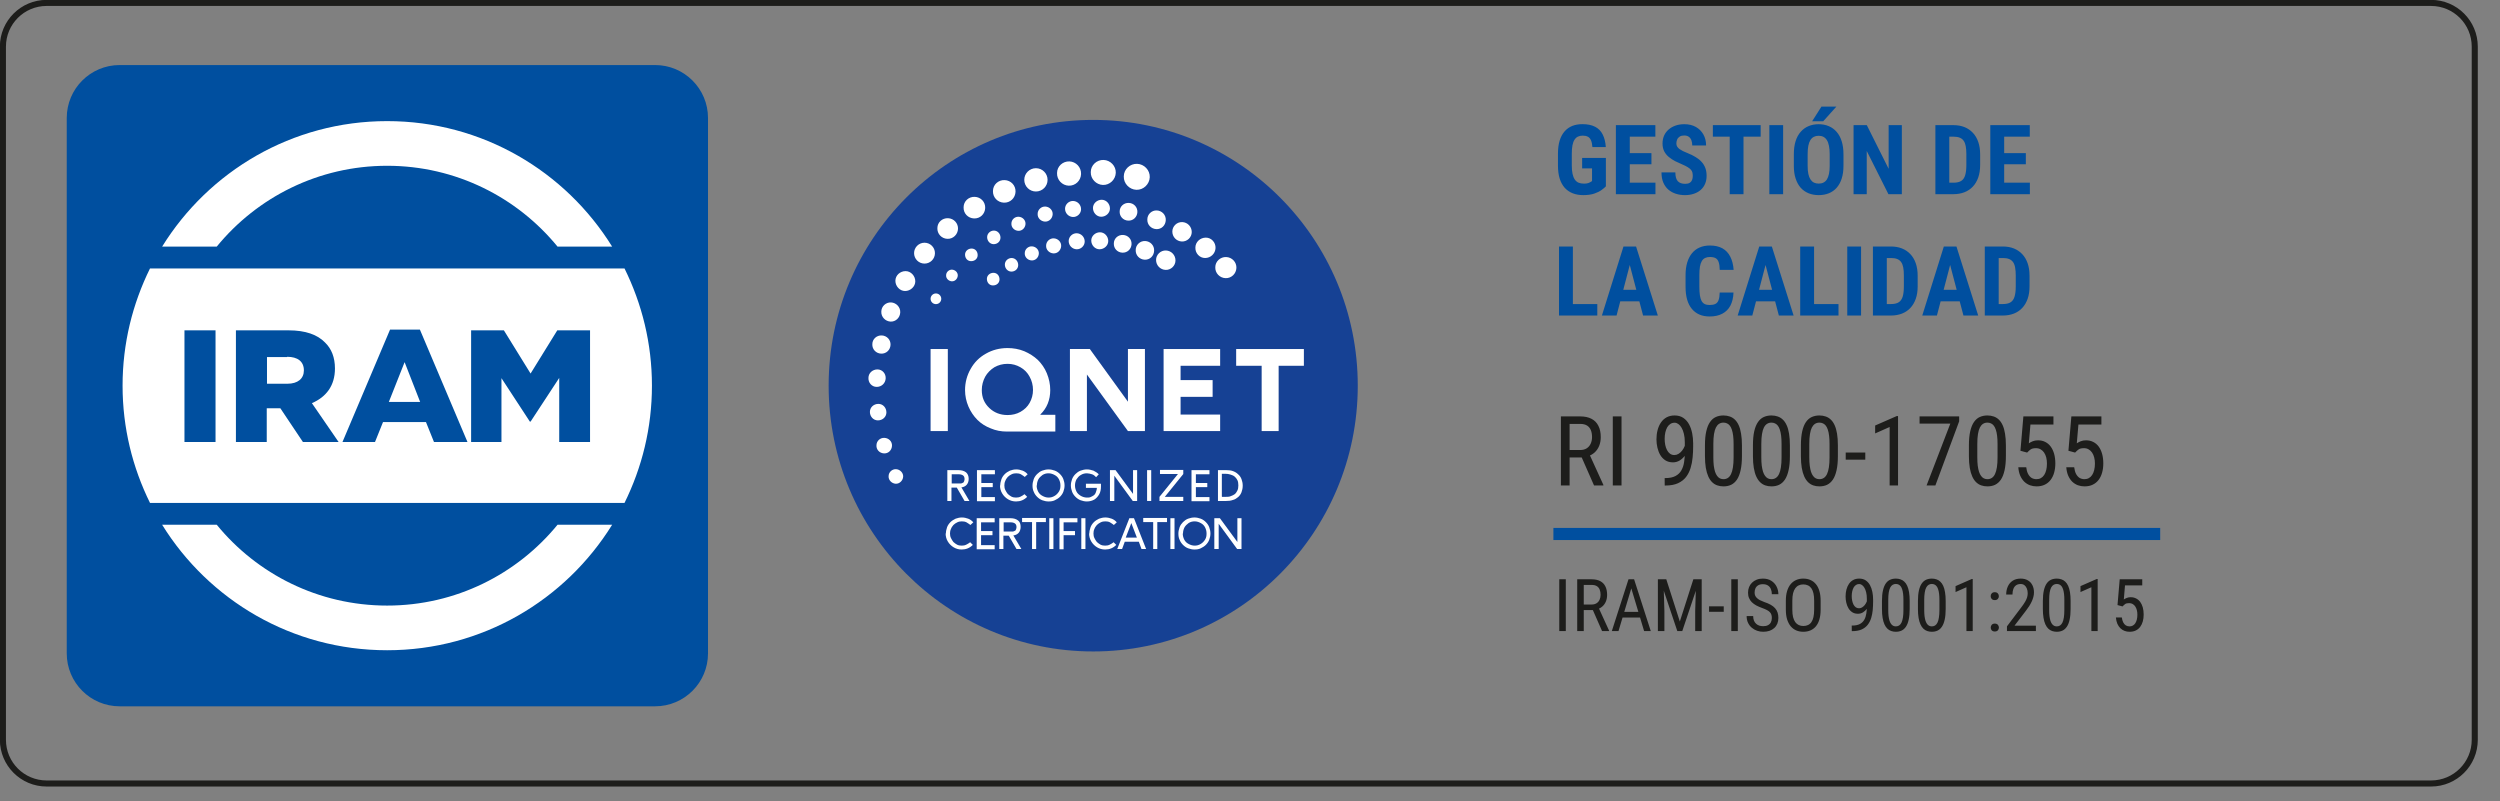 <svg width="103" height="33" viewBox="0 0 103 33" fill="none" xmlns="http://www.w3.org/2000/svg">
<rect x="0" y="0" width="103" height="33" fill="#808080" stroke="none"/>
<g clip-path="url(#clip0_15200_530212)">
<path d="M64.309 17.156H65.103C65.288 17.156 65.443 17.189 65.568 17.254C65.695 17.319 65.79 17.415 65.853 17.543C65.919 17.669 65.951 17.825 65.951 18.01C65.951 18.14 65.93 18.259 65.887 18.367C65.844 18.474 65.781 18.565 65.699 18.641C65.617 18.715 65.518 18.77 65.4 18.807L65.303 18.848H64.594L64.59 18.541H65.1C65.209 18.541 65.3 18.518 65.373 18.471C65.446 18.422 65.501 18.358 65.537 18.277C65.574 18.197 65.592 18.107 65.592 18.01C65.592 17.9 65.576 17.805 65.543 17.723C65.51 17.641 65.458 17.578 65.387 17.533C65.316 17.488 65.222 17.465 65.103 17.465H64.668V20H64.309V17.156ZM65.674 20L65.107 18.711L65.481 18.709L66.059 19.977V20H65.674ZM66.807 17.156V20H66.447V17.156H66.807ZM68.584 19.697H68.611C68.787 19.697 68.928 19.668 69.035 19.609C69.142 19.551 69.222 19.472 69.275 19.373C69.33 19.274 69.367 19.163 69.385 19.039C69.404 18.914 69.414 18.786 69.414 18.654V18.219C69.414 18.09 69.402 17.975 69.377 17.875C69.353 17.775 69.322 17.691 69.281 17.623C69.242 17.555 69.197 17.504 69.147 17.469C69.097 17.434 69.046 17.416 68.994 17.416C68.928 17.416 68.869 17.433 68.818 17.467C68.768 17.499 68.725 17.546 68.689 17.605C68.656 17.665 68.63 17.736 68.611 17.816C68.593 17.897 68.584 17.985 68.584 18.08C68.584 18.165 68.592 18.247 68.607 18.326C68.623 18.406 68.647 18.477 68.68 18.541C68.713 18.605 68.755 18.656 68.805 18.693C68.856 18.73 68.915 18.748 68.984 18.748C69.042 18.748 69.097 18.732 69.15 18.701C69.205 18.669 69.255 18.625 69.299 18.57C69.343 18.514 69.38 18.451 69.408 18.381C69.437 18.311 69.454 18.237 69.459 18.16H69.621C69.621 18.268 69.603 18.375 69.568 18.48C69.534 18.585 69.486 18.68 69.422 18.766C69.359 18.852 69.286 18.921 69.201 18.973C69.118 19.023 69.026 19.049 68.926 19.049C68.805 19.049 68.701 19.021 68.615 18.967C68.529 18.912 68.459 18.839 68.404 18.748C68.351 18.657 68.311 18.555 68.285 18.443C68.259 18.33 68.246 18.215 68.246 18.1C68.246 17.964 68.262 17.837 68.293 17.719C68.324 17.6 68.37 17.496 68.432 17.406C68.494 17.315 68.572 17.244 68.666 17.193C68.76 17.143 68.869 17.117 68.994 17.117C69.133 17.117 69.252 17.15 69.35 17.215C69.447 17.28 69.526 17.367 69.586 17.477C69.646 17.586 69.689 17.709 69.717 17.846C69.744 17.982 69.758 18.123 69.758 18.268V18.398C69.758 18.546 69.751 18.695 69.736 18.848C69.723 18.999 69.695 19.143 69.652 19.281C69.611 19.419 69.548 19.543 69.465 19.652C69.382 19.76 69.27 19.846 69.131 19.91C68.993 19.973 68.82 20.004 68.611 20.004H68.586L68.584 19.697ZM71.768 18.352V18.785C71.768 19.018 71.749 19.215 71.713 19.375C71.678 19.535 71.627 19.664 71.561 19.762C71.494 19.859 71.414 19.93 71.32 19.975C71.228 20.018 71.124 20.039 71.008 20.039C70.917 20.039 70.831 20.025 70.752 19.998C70.674 19.971 70.603 19.927 70.541 19.867C70.478 19.806 70.425 19.727 70.381 19.629C70.337 19.531 70.303 19.413 70.279 19.273C70.256 19.134 70.244 18.971 70.244 18.785V18.352C70.244 18.119 70.262 17.923 70.299 17.766C70.335 17.608 70.387 17.482 70.453 17.387C70.521 17.29 70.601 17.221 70.693 17.18C70.787 17.138 70.891 17.117 71.006 17.117C71.098 17.117 71.184 17.131 71.262 17.158C71.341 17.184 71.412 17.227 71.473 17.285C71.535 17.342 71.588 17.419 71.633 17.516C71.677 17.611 71.71 17.727 71.732 17.865C71.756 18.003 71.768 18.165 71.768 18.352ZM71.424 18.844V18.291C71.424 18.163 71.418 18.051 71.406 17.955C71.394 17.857 71.377 17.774 71.353 17.705C71.331 17.636 71.303 17.58 71.269 17.537C71.236 17.494 71.197 17.463 71.152 17.443C71.108 17.422 71.059 17.412 71.006 17.412C70.939 17.412 70.88 17.428 70.828 17.461C70.777 17.492 70.734 17.542 70.697 17.611C70.662 17.68 70.635 17.771 70.617 17.883C70.599 17.995 70.59 18.131 70.59 18.291V18.844C70.59 18.971 70.596 19.084 70.607 19.182C70.62 19.279 70.638 19.364 70.66 19.436C70.684 19.506 70.712 19.564 70.746 19.609C70.78 19.655 70.819 19.689 70.863 19.711C70.908 19.732 70.956 19.742 71.008 19.742C71.077 19.742 71.137 19.725 71.188 19.691C71.24 19.658 71.283 19.605 71.318 19.533C71.353 19.46 71.38 19.367 71.397 19.254C71.415 19.139 71.424 19.003 71.424 18.844ZM73.744 18.352V18.785C73.744 19.018 73.726 19.215 73.689 19.375C73.654 19.535 73.603 19.664 73.537 19.762C73.471 19.859 73.391 19.93 73.297 19.975C73.204 20.018 73.1 20.039 72.984 20.039C72.893 20.039 72.808 20.025 72.728 19.998C72.65 19.971 72.58 19.927 72.518 19.867C72.455 19.806 72.402 19.727 72.357 19.629C72.313 19.531 72.279 19.413 72.256 19.273C72.232 19.134 72.221 18.971 72.221 18.785V18.352C72.221 18.119 72.239 17.923 72.275 17.766C72.312 17.608 72.363 17.482 72.43 17.387C72.497 17.29 72.578 17.221 72.67 17.18C72.764 17.138 72.868 17.117 72.982 17.117C73.075 17.117 73.16 17.131 73.238 17.158C73.318 17.184 73.388 17.227 73.449 17.285C73.512 17.342 73.565 17.419 73.609 17.516C73.654 17.611 73.687 17.727 73.709 17.865C73.732 18.003 73.744 18.165 73.744 18.352ZM73.4 18.844V18.291C73.4 18.163 73.394 18.051 73.383 17.955C73.371 17.857 73.353 17.774 73.33 17.705C73.308 17.636 73.28 17.58 73.246 17.537C73.212 17.494 73.173 17.463 73.129 17.443C73.085 17.422 73.036 17.412 72.982 17.412C72.916 17.412 72.857 17.428 72.805 17.461C72.754 17.492 72.71 17.542 72.674 17.611C72.639 17.68 72.612 17.771 72.594 17.883C72.576 17.995 72.566 18.131 72.566 18.291V18.844C72.566 18.971 72.572 19.084 72.584 19.182C72.597 19.279 72.615 19.364 72.637 19.436C72.66 19.506 72.689 19.564 72.723 19.609C72.757 19.655 72.796 19.689 72.84 19.711C72.884 19.732 72.932 19.742 72.984 19.742C73.053 19.742 73.113 19.725 73.164 19.691C73.216 19.658 73.26 19.605 73.295 19.533C73.33 19.46 73.356 19.367 73.373 19.254C73.391 19.139 73.4 19.003 73.4 18.844ZM75.721 18.352V18.785C75.721 19.018 75.703 19.215 75.666 19.375C75.631 19.535 75.58 19.664 75.514 19.762C75.447 19.859 75.367 19.93 75.273 19.975C75.181 20.018 75.077 20.039 74.961 20.039C74.87 20.039 74.784 20.025 74.705 19.998C74.627 19.971 74.557 19.927 74.494 19.867C74.432 19.806 74.378 19.727 74.334 19.629C74.29 19.531 74.256 19.413 74.232 19.273C74.209 19.134 74.197 18.971 74.197 18.785V18.352C74.197 18.119 74.216 17.923 74.252 17.766C74.288 17.608 74.34 17.482 74.406 17.387C74.474 17.29 74.554 17.221 74.647 17.18C74.74 17.138 74.844 17.117 74.959 17.117C75.051 17.117 75.137 17.131 75.215 17.158C75.294 17.184 75.365 17.227 75.426 17.285C75.488 17.342 75.542 17.419 75.586 17.516C75.63 17.611 75.663 17.727 75.686 17.865C75.709 18.003 75.721 18.165 75.721 18.352ZM75.377 18.844V18.291C75.377 18.163 75.371 18.051 75.359 17.955C75.348 17.857 75.33 17.774 75.307 17.705C75.284 17.636 75.257 17.58 75.223 17.537C75.189 17.494 75.15 17.463 75.106 17.443C75.061 17.422 75.012 17.412 74.959 17.412C74.893 17.412 74.833 17.428 74.781 17.461C74.731 17.492 74.687 17.542 74.65 17.611C74.615 17.68 74.588 17.771 74.57 17.883C74.552 17.995 74.543 18.131 74.543 18.291V18.844C74.543 18.971 74.549 19.084 74.561 19.182C74.574 19.279 74.591 19.364 74.613 19.436C74.637 19.506 74.665 19.564 74.699 19.609C74.733 19.655 74.772 19.689 74.816 19.711C74.861 19.732 74.909 19.742 74.961 19.742C75.03 19.742 75.09 19.725 75.141 19.691C75.193 19.658 75.236 19.605 75.272 19.533C75.307 19.46 75.333 19.367 75.35 19.254C75.368 19.139 75.377 19.003 75.377 18.844ZM76.85 18.643V18.939H76.043V18.643H76.85ZM78.199 17.141V20H77.853V17.592L77.256 17.857V17.531L78.147 17.141H78.199ZM80.717 17.156V17.359L79.738 20H79.375L80.353 17.453H79.086V17.156H80.717ZM82.643 18.352V18.785C82.643 19.018 82.624 19.215 82.588 19.375C82.553 19.535 82.502 19.664 82.436 19.762C82.369 19.859 82.289 19.93 82.195 19.975C82.103 20.018 81.999 20.039 81.883 20.039C81.792 20.039 81.706 20.025 81.627 19.998C81.549 19.971 81.478 19.927 81.416 19.867C81.353 19.806 81.3 19.727 81.256 19.629C81.212 19.531 81.178 19.413 81.154 19.273C81.131 19.134 81.119 18.971 81.119 18.785V18.352C81.119 18.119 81.137 17.923 81.174 17.766C81.21 17.608 81.262 17.482 81.328 17.387C81.396 17.29 81.476 17.221 81.568 17.18C81.662 17.138 81.766 17.117 81.881 17.117C81.973 17.117 82.059 17.131 82.137 17.158C82.216 17.184 82.287 17.227 82.348 17.285C82.41 17.342 82.463 17.419 82.508 17.516C82.552 17.611 82.585 17.727 82.607 17.865C82.631 18.003 82.643 18.165 82.643 18.352ZM82.299 18.844V18.291C82.299 18.163 82.293 18.051 82.281 17.955C82.269 17.857 82.252 17.774 82.228 17.705C82.206 17.636 82.178 17.58 82.144 17.537C82.111 17.494 82.072 17.463 82.027 17.443C81.983 17.422 81.934 17.412 81.881 17.412C81.814 17.412 81.755 17.428 81.703 17.461C81.652 17.492 81.609 17.542 81.572 17.611C81.537 17.68 81.51 17.771 81.492 17.883C81.474 17.995 81.465 18.131 81.465 18.291V18.844C81.465 18.971 81.471 19.084 81.482 19.182C81.495 19.279 81.513 19.364 81.535 19.436C81.559 19.506 81.587 19.564 81.621 19.609C81.655 19.655 81.694 19.689 81.738 19.711C81.783 19.732 81.831 19.742 81.883 19.742C81.952 19.742 82.012 19.725 82.062 19.691C82.115 19.658 82.158 19.605 82.193 19.533C82.228 19.46 82.255 19.367 82.272 19.254C82.29 19.139 82.299 19.003 82.299 18.844ZM83.518 18.646L83.242 18.572L83.363 17.156H84.602V17.49H83.654L83.588 18.264C83.632 18.234 83.686 18.206 83.748 18.18C83.811 18.154 83.883 18.141 83.967 18.141C84.079 18.141 84.178 18.163 84.266 18.209C84.354 18.253 84.429 18.317 84.49 18.4C84.551 18.484 84.598 18.584 84.631 18.701C84.663 18.818 84.68 18.949 84.68 19.094C84.68 19.23 84.663 19.356 84.631 19.471C84.6 19.585 84.551 19.686 84.486 19.771C84.422 19.856 84.342 19.922 84.244 19.969C84.148 20.016 84.035 20.039 83.906 20.039C83.81 20.039 83.719 20.023 83.633 19.992C83.547 19.96 83.469 19.911 83.4 19.846C83.333 19.779 83.277 19.697 83.234 19.6C83.191 19.501 83.165 19.385 83.154 19.252H83.481C83.493 19.359 83.518 19.449 83.555 19.521C83.592 19.594 83.641 19.65 83.699 19.688C83.759 19.724 83.828 19.742 83.906 19.742C83.973 19.742 84.033 19.727 84.086 19.697C84.139 19.667 84.184 19.624 84.221 19.568C84.257 19.512 84.285 19.445 84.305 19.365C84.324 19.286 84.334 19.197 84.334 19.098C84.334 19.008 84.324 18.924 84.305 18.848C84.285 18.771 84.256 18.704 84.217 18.646C84.178 18.589 84.13 18.545 84.074 18.514C84.019 18.481 83.956 18.465 83.883 18.465C83.785 18.465 83.713 18.481 83.666 18.514C83.62 18.546 83.571 18.59 83.518 18.646ZM85.494 18.646L85.219 18.572L85.34 17.156H86.578V17.49H85.631L85.564 18.264C85.609 18.234 85.662 18.206 85.725 18.18C85.787 18.154 85.86 18.141 85.943 18.141C86.055 18.141 86.155 18.163 86.242 18.209C86.331 18.253 86.406 18.317 86.467 18.4C86.528 18.484 86.575 18.584 86.607 18.701C86.64 18.818 86.656 18.949 86.656 19.094C86.656 19.23 86.64 19.356 86.607 19.471C86.576 19.585 86.528 19.686 86.463 19.771C86.399 19.856 86.318 19.922 86.221 19.969C86.124 20.016 86.012 20.039 85.883 20.039C85.787 20.039 85.695 20.023 85.609 19.992C85.523 19.96 85.446 19.911 85.377 19.846C85.309 19.779 85.254 19.697 85.211 19.6C85.168 19.501 85.141 19.385 85.131 19.252H85.457C85.47 19.359 85.495 19.449 85.531 19.521C85.569 19.594 85.617 19.65 85.676 19.688C85.736 19.724 85.805 19.742 85.883 19.742C85.949 19.742 86.009 19.727 86.062 19.697C86.116 19.667 86.161 19.624 86.197 19.568C86.234 19.512 86.262 19.445 86.281 19.365C86.301 19.286 86.311 19.197 86.311 19.098C86.311 19.008 86.301 18.924 86.281 18.848C86.262 18.771 86.232 18.704 86.193 18.646C86.154 18.589 86.107 18.545 86.051 18.514C85.996 18.481 85.932 18.465 85.859 18.465C85.762 18.465 85.689 18.481 85.643 18.514C85.597 18.546 85.547 18.59 85.494 18.646Z" fill="#1D1D1B"/>
<path d="M66.162 6.506V7.678C66.122 7.721 66.062 7.771 65.984 7.828C65.908 7.884 65.807 7.934 65.682 7.977C65.558 8.018 65.407 8.039 65.228 8.039C65.071 8.039 64.928 8.014 64.799 7.965C64.671 7.915 64.561 7.84 64.469 7.74C64.378 7.639 64.308 7.512 64.26 7.361C64.212 7.209 64.188 7.029 64.188 6.82V6.336C64.188 6.13 64.21 5.951 64.256 5.799C64.303 5.645 64.37 5.518 64.459 5.416C64.547 5.314 64.653 5.239 64.775 5.189C64.899 5.14 65.038 5.115 65.193 5.115C65.407 5.115 65.582 5.151 65.719 5.223C65.857 5.294 65.961 5.4 66.031 5.541C66.103 5.682 66.146 5.854 66.16 6.059H65.607C65.598 5.939 65.578 5.845 65.547 5.777C65.517 5.71 65.475 5.661 65.42 5.633C65.365 5.603 65.294 5.588 65.207 5.588C65.132 5.588 65.066 5.602 65.01 5.629C64.954 5.655 64.907 5.698 64.869 5.758C64.831 5.818 64.803 5.895 64.785 5.988C64.767 6.082 64.758 6.197 64.758 6.332V6.82C64.758 6.954 64.768 7.069 64.789 7.164C64.81 7.259 64.841 7.337 64.881 7.396C64.922 7.456 64.975 7.5 65.037 7.527C65.101 7.553 65.176 7.566 65.262 7.566C65.331 7.566 65.386 7.559 65.428 7.545C65.469 7.531 65.503 7.516 65.527 7.5C65.553 7.483 65.575 7.47 65.592 7.461V6.938H65.184V6.506H66.162ZM68.205 7.527V8H66.969V7.527H68.205ZM67.147 5.156V8H66.574V5.156H67.147ZM68.039 6.309V6.768H66.969V6.309H68.039ZM68.201 5.156V5.631H66.969V5.156H68.201ZM69.742 7.252C69.742 7.201 69.738 7.155 69.728 7.113C69.719 7.072 69.7 7.033 69.67 6.998C69.641 6.963 69.599 6.928 69.543 6.893C69.488 6.857 69.417 6.821 69.328 6.783C69.223 6.739 69.12 6.692 69.022 6.643C68.922 6.592 68.833 6.533 68.754 6.467C68.674 6.4 68.611 6.322 68.564 6.232C68.519 6.141 68.496 6.035 68.496 5.912C68.496 5.792 68.518 5.684 68.561 5.586C68.605 5.488 68.667 5.405 68.748 5.336C68.829 5.266 68.923 5.212 69.031 5.174C69.141 5.136 69.262 5.117 69.397 5.117C69.579 5.117 69.736 5.155 69.869 5.23C70.003 5.306 70.107 5.41 70.18 5.541C70.254 5.673 70.291 5.824 70.291 5.994H69.721C69.721 5.913 69.709 5.842 69.686 5.781C69.663 5.719 69.628 5.67 69.578 5.635C69.529 5.6 69.465 5.582 69.387 5.582C69.314 5.582 69.253 5.597 69.205 5.627C69.158 5.656 69.123 5.695 69.1 5.746C69.078 5.796 69.066 5.852 69.066 5.914C69.066 5.961 69.078 6.003 69.1 6.041C69.123 6.077 69.155 6.111 69.195 6.141C69.236 6.169 69.283 6.197 69.338 6.225C69.394 6.252 69.455 6.279 69.522 6.305C69.65 6.355 69.764 6.411 69.863 6.473C69.962 6.533 70.045 6.6 70.111 6.676C70.178 6.75 70.228 6.834 70.262 6.928C70.296 7.021 70.312 7.128 70.312 7.248C70.312 7.367 70.292 7.475 70.25 7.572C70.21 7.669 70.15 7.752 70.072 7.822C69.994 7.891 69.9 7.945 69.789 7.982C69.68 8.02 69.557 8.039 69.422 8.039C69.29 8.039 69.166 8.021 69.049 7.984C68.932 7.947 68.828 7.89 68.738 7.814C68.65 7.738 68.58 7.641 68.529 7.523C68.478 7.405 68.453 7.265 68.453 7.104H69.025C69.025 7.189 69.034 7.263 69.051 7.324C69.068 7.384 69.094 7.432 69.129 7.469C69.164 7.504 69.207 7.531 69.258 7.549C69.31 7.566 69.369 7.574 69.436 7.574C69.511 7.574 69.571 7.56 69.615 7.531C69.661 7.503 69.693 7.464 69.713 7.416C69.732 7.368 69.742 7.313 69.742 7.252ZM71.832 5.156V8H71.264V5.156H71.832ZM72.539 5.156V5.631H70.57V5.156H72.539ZM73.465 5.156V8H72.897V5.156H73.465ZM75.951 6.357V6.832C75.951 7.033 75.926 7.208 75.877 7.359C75.829 7.509 75.76 7.635 75.67 7.736C75.581 7.837 75.474 7.912 75.348 7.963C75.223 8.014 75.084 8.039 74.932 8.039C74.779 8.039 74.64 8.014 74.514 7.963C74.389 7.912 74.281 7.837 74.189 7.736C74.1 7.635 74.03 7.509 73.981 7.359C73.931 7.208 73.906 7.033 73.906 6.832V6.357C73.906 6.152 73.93 5.972 73.978 5.818C74.027 5.663 74.096 5.535 74.188 5.432C74.279 5.327 74.387 5.249 74.512 5.197C74.637 5.144 74.775 5.117 74.928 5.117C75.08 5.117 75.219 5.144 75.344 5.197C75.469 5.249 75.577 5.327 75.668 5.432C75.759 5.535 75.829 5.663 75.877 5.818C75.926 5.972 75.951 6.152 75.951 6.357ZM75.383 6.832V6.354C75.383 6.218 75.373 6.103 75.353 6.008C75.334 5.911 75.305 5.833 75.266 5.771C75.227 5.71 75.179 5.665 75.123 5.637C75.067 5.608 75.002 5.594 74.928 5.594C74.853 5.594 74.788 5.608 74.731 5.637C74.674 5.665 74.627 5.71 74.588 5.771C74.55 5.833 74.522 5.911 74.502 6.008C74.484 6.103 74.475 6.218 74.475 6.354V6.832C74.475 6.962 74.484 7.074 74.504 7.166C74.523 7.258 74.553 7.334 74.592 7.393C74.631 7.451 74.678 7.495 74.734 7.523C74.792 7.551 74.857 7.564 74.932 7.564C75.005 7.564 75.069 7.551 75.125 7.523C75.182 7.495 75.23 7.451 75.268 7.393C75.305 7.334 75.334 7.258 75.353 7.166C75.373 7.074 75.383 6.962 75.383 6.832ZM74.66 4.996L75.043 4.393H75.658L75.117 4.996H74.66ZM78.356 5.156V8H77.803L76.91 6.221V8H76.367V5.156H76.912L77.812 6.955V5.156H78.356ZM80.481 8H79.978L79.982 7.527H80.481C80.618 7.527 80.726 7.503 80.803 7.453C80.88 7.404 80.934 7.326 80.965 7.219C80.997 7.112 81.014 6.972 81.014 6.799V6.355C81.014 6.224 81.005 6.113 80.988 6.021C80.971 5.929 80.943 5.855 80.902 5.799C80.862 5.742 80.808 5.699 80.74 5.672C80.672 5.645 80.588 5.631 80.488 5.631H79.969V5.156H80.488C80.652 5.156 80.801 5.183 80.936 5.236C81.07 5.29 81.185 5.368 81.281 5.471C81.378 5.572 81.452 5.698 81.504 5.848C81.556 5.997 81.582 6.168 81.582 6.359V6.799C81.582 6.992 81.556 7.162 81.504 7.311C81.452 7.459 81.378 7.585 81.281 7.688C81.186 7.789 81.071 7.867 80.936 7.92C80.8 7.973 80.648 8 80.481 8ZM80.311 5.156V8H79.738V5.156H80.311ZM83.631 7.527V8H82.394V7.527H83.631ZM82.572 5.156V8H82V5.156H82.572ZM83.465 6.309V6.768H82.394V6.309H83.465ZM83.627 5.156V5.631H82.394V5.156H83.627Z" fill="#004F9F"/>
<path d="M64.511 23.867V26H64.242V23.867H64.511ZM64.981 23.867H65.578C65.716 23.867 65.832 23.892 65.926 23.94C66.021 23.989 66.092 24.061 66.14 24.157C66.189 24.252 66.213 24.369 66.213 24.507C66.213 24.605 66.197 24.694 66.165 24.775C66.133 24.855 66.086 24.924 66.024 24.98C65.963 25.036 65.888 25.078 65.8 25.105L65.727 25.136H65.195L65.192 24.906H65.575C65.657 24.906 65.725 24.888 65.78 24.853C65.835 24.817 65.876 24.769 65.903 24.708C65.93 24.648 65.944 24.581 65.944 24.507C65.944 24.425 65.932 24.354 65.907 24.292C65.883 24.23 65.844 24.183 65.79 24.15C65.737 24.116 65.666 24.099 65.578 24.099H65.251V26H64.981V23.867ZM66.005 26L65.581 25.033L65.86 25.032L66.294 25.982V26H66.005ZM67.265 24.056L66.682 26H66.407L67.094 23.867H67.267L67.265 24.056ZM67.737 26L67.154 24.056L67.151 23.867H67.325L68.012 26H67.737ZM67.737 25.21V25.442H66.709V25.21H67.737ZM68.39 23.867H68.651L69.209 25.606L69.766 23.867H70.026L69.31 26H69.105L68.39 23.867ZM68.305 23.867H68.534L68.573 25.168V26H68.305V23.867ZM69.881 23.867H70.11V26H69.842V25.168L69.881 23.867ZM71.018 24.982V25.205H70.413V24.982H71.018ZM71.598 23.867V26H71.329V23.867H71.598ZM73 25.461C73 25.411 72.994 25.367 72.982 25.329C72.971 25.29 72.95 25.255 72.921 25.224C72.892 25.192 72.851 25.163 72.798 25.134C72.745 25.106 72.678 25.077 72.597 25.048C72.509 25.017 72.43 24.982 72.358 24.944C72.287 24.905 72.226 24.86 72.175 24.811C72.126 24.761 72.087 24.704 72.06 24.639C72.032 24.575 72.019 24.501 72.019 24.418C72.019 24.335 72.033 24.258 72.061 24.188C72.09 24.118 72.131 24.057 72.184 24.005C72.238 23.952 72.302 23.911 72.377 23.882C72.453 23.852 72.537 23.838 72.629 23.838C72.768 23.838 72.885 23.869 72.98 23.93C73.075 23.991 73.147 24.07 73.196 24.169C73.245 24.267 73.269 24.371 73.269 24.482H73C73 24.402 72.987 24.331 72.96 24.27C72.935 24.207 72.895 24.159 72.84 24.123C72.787 24.087 72.716 24.069 72.629 24.069C72.551 24.069 72.487 24.084 72.436 24.115C72.386 24.145 72.349 24.186 72.325 24.238C72.301 24.29 72.29 24.349 72.29 24.415C72.29 24.46 72.297 24.501 72.313 24.538C72.329 24.574 72.353 24.608 72.385 24.639C72.418 24.67 72.459 24.699 72.508 24.726C72.558 24.752 72.616 24.777 72.684 24.802C72.788 24.836 72.877 24.874 72.952 24.916C73.026 24.958 73.086 25.005 73.133 25.058C73.18 25.11 73.214 25.169 73.236 25.235C73.258 25.301 73.269 25.375 73.269 25.458C73.269 25.545 73.255 25.623 73.226 25.694C73.197 25.764 73.156 25.824 73.101 25.874C73.046 25.924 72.981 25.962 72.903 25.99C72.826 26.016 72.739 26.029 72.643 26.029C72.559 26.029 72.476 26.016 72.395 25.988C72.315 25.961 72.242 25.92 72.177 25.865C72.111 25.811 72.059 25.743 72.02 25.663C71.981 25.582 71.961 25.488 71.961 25.382H72.231C72.231 25.455 72.242 25.518 72.263 25.571C72.285 25.623 72.314 25.666 72.353 25.7C72.391 25.734 72.434 25.759 72.483 25.776C72.533 25.791 72.586 25.799 72.643 25.799C72.721 25.799 72.786 25.786 72.839 25.758C72.893 25.731 72.933 25.692 72.959 25.641C72.986 25.59 73 25.53 73 25.461ZM75.01 24.749V25.12C75.01 25.27 74.993 25.402 74.96 25.517C74.928 25.63 74.88 25.725 74.818 25.801C74.755 25.877 74.68 25.934 74.592 25.972C74.504 26.01 74.405 26.029 74.295 26.029C74.189 26.029 74.091 26.01 74.003 25.972C73.915 25.934 73.84 25.877 73.776 25.801C73.713 25.725 73.664 25.63 73.628 25.517C73.594 25.402 73.577 25.27 73.577 25.12V24.749C73.577 24.599 73.594 24.467 73.628 24.354C73.663 24.239 73.711 24.144 73.775 24.068C73.838 23.992 73.914 23.935 74.002 23.896C74.09 23.857 74.187 23.838 74.293 23.838C74.404 23.838 74.503 23.857 74.591 23.896C74.68 23.935 74.755 23.992 74.816 24.068C74.879 24.144 74.927 24.239 74.96 24.354C74.993 24.467 75.01 24.599 75.01 24.749ZM74.743 25.12V24.746C74.743 24.629 74.733 24.528 74.714 24.444C74.694 24.359 74.665 24.29 74.627 24.236C74.589 24.183 74.543 24.143 74.487 24.118C74.431 24.091 74.367 24.078 74.293 24.078C74.224 24.078 74.162 24.091 74.106 24.118C74.051 24.143 74.004 24.183 73.965 24.236C73.926 24.29 73.896 24.359 73.874 24.444C73.854 24.528 73.844 24.629 73.844 24.746V25.12C73.844 25.238 73.854 25.339 73.874 25.424C73.896 25.508 73.926 25.578 73.965 25.632C74.005 25.686 74.053 25.726 74.109 25.752C74.165 25.778 74.227 25.791 74.295 25.791C74.368 25.791 74.433 25.778 74.488 25.752C74.545 25.726 74.592 25.686 74.629 25.632C74.667 25.578 74.695 25.508 74.714 25.424C74.733 25.339 74.743 25.238 74.743 25.12ZM76.291 25.773H76.312C76.444 25.773 76.55 25.751 76.63 25.707C76.71 25.663 76.77 25.604 76.81 25.53C76.851 25.456 76.878 25.372 76.892 25.279C76.907 25.186 76.914 25.089 76.914 24.991V24.664C76.914 24.567 76.905 24.481 76.886 24.406C76.869 24.331 76.845 24.268 76.814 24.217C76.785 24.166 76.751 24.128 76.713 24.102C76.676 24.075 76.638 24.062 76.599 24.062C76.549 24.062 76.505 24.075 76.467 24.1C76.429 24.125 76.397 24.159 76.371 24.204C76.345 24.249 76.326 24.302 76.312 24.362C76.298 24.423 76.291 24.489 76.291 24.56C76.291 24.623 76.297 24.685 76.309 24.745C76.321 24.804 76.339 24.858 76.363 24.906C76.389 24.954 76.42 24.992 76.457 25.02C76.495 25.047 76.54 25.061 76.592 25.061C76.635 25.061 76.676 25.049 76.716 25.026C76.757 25.002 76.794 24.969 76.828 24.928C76.861 24.886 76.888 24.838 76.91 24.786C76.931 24.733 76.944 24.678 76.948 24.62H77.069C77.069 24.701 77.056 24.781 77.03 24.86C77.004 24.939 76.968 25.01 76.92 25.074C76.873 25.139 76.818 25.19 76.754 25.23C76.692 25.268 76.623 25.287 76.548 25.287C76.457 25.287 76.379 25.266 76.315 25.225C76.251 25.184 76.198 25.129 76.157 25.061C76.117 24.993 76.087 24.916 76.067 24.832C76.048 24.748 76.038 24.662 76.038 24.575C76.038 24.473 76.05 24.378 76.073 24.289C76.097 24.2 76.131 24.122 76.177 24.055C76.224 23.986 76.283 23.933 76.353 23.895C76.423 23.857 76.505 23.838 76.599 23.838C76.704 23.838 76.793 23.862 76.866 23.911C76.939 23.96 76.998 24.025 77.043 24.107C77.088 24.189 77.121 24.282 77.141 24.384C77.162 24.487 77.172 24.592 77.172 24.701V24.799C77.172 24.909 77.166 25.021 77.156 25.136C77.146 25.249 77.125 25.357 77.093 25.461C77.061 25.564 77.015 25.657 76.952 25.739C76.89 25.82 76.806 25.885 76.702 25.933C76.598 25.98 76.468 26.003 76.312 26.003H76.293L76.291 25.773ZM78.679 24.764V25.089C78.679 25.264 78.665 25.411 78.638 25.531C78.612 25.651 78.574 25.748 78.524 25.821C78.474 25.895 78.414 25.948 78.344 25.981C78.274 26.013 78.196 26.029 78.109 26.029C78.041 26.029 77.977 26.019 77.918 25.998C77.859 25.978 77.806 25.945 77.759 25.9C77.712 25.855 77.672 25.795 77.639 25.722C77.606 25.648 77.581 25.56 77.563 25.455C77.545 25.351 77.537 25.229 77.537 25.089V24.764C77.537 24.589 77.55 24.442 77.578 24.324C77.605 24.206 77.644 24.111 77.693 24.04C77.744 23.968 77.804 23.916 77.874 23.885C77.944 23.854 78.022 23.838 78.108 23.838C78.177 23.838 78.241 23.848 78.3 23.869C78.359 23.888 78.412 23.92 78.458 23.964C78.505 24.007 78.545 24.064 78.578 24.137C78.611 24.208 78.636 24.295 78.653 24.399C78.67 24.502 78.679 24.624 78.679 24.764ZM78.421 25.133V24.718C78.421 24.623 78.417 24.539 78.408 24.466C78.399 24.393 78.386 24.331 78.369 24.279C78.352 24.227 78.331 24.185 78.306 24.153C78.28 24.121 78.251 24.097 78.218 24.082C78.185 24.067 78.148 24.059 78.108 24.059C78.058 24.059 78.014 24.071 77.975 24.096C77.936 24.119 77.904 24.157 77.876 24.209C77.85 24.26 77.83 24.328 77.816 24.412C77.803 24.496 77.796 24.598 77.796 24.718V25.133C77.796 25.229 77.8 25.313 77.809 25.386C77.819 25.459 77.832 25.523 77.849 25.577C77.866 25.629 77.888 25.673 77.913 25.707C77.939 25.741 77.968 25.767 78.001 25.783C78.034 25.799 78.07 25.807 78.109 25.807C78.161 25.807 78.206 25.794 78.244 25.769C78.283 25.743 78.316 25.704 78.342 25.65C78.369 25.595 78.388 25.525 78.401 25.44C78.415 25.355 78.421 25.252 78.421 25.133ZM80.162 24.764V25.089C80.162 25.264 80.148 25.411 80.121 25.531C80.094 25.651 80.056 25.748 80.006 25.821C79.957 25.895 79.897 25.948 79.826 25.981C79.757 26.013 79.679 26.029 79.592 26.029C79.523 26.029 79.46 26.019 79.4 25.998C79.341 25.978 79.289 25.945 79.242 25.9C79.195 25.855 79.155 25.795 79.122 25.722C79.088 25.648 79.063 25.56 79.045 25.455C79.028 25.351 79.019 25.229 79.019 25.089V24.764C79.019 24.589 79.033 24.442 79.06 24.324C79.087 24.206 79.126 24.111 79.176 24.04C79.227 23.968 79.287 23.916 79.356 23.885C79.426 23.854 79.504 23.838 79.59 23.838C79.66 23.838 79.724 23.848 79.782 23.869C79.842 23.888 79.894 23.92 79.94 23.964C79.987 24.007 80.027 24.064 80.061 24.137C80.094 24.208 80.119 24.295 80.135 24.399C80.153 24.502 80.162 24.624 80.162 24.764ZM79.904 25.133V24.718C79.904 24.623 79.899 24.539 79.891 24.466C79.882 24.393 79.869 24.331 79.851 24.279C79.835 24.227 79.814 24.185 79.788 24.153C79.763 24.121 79.733 24.097 79.7 24.082C79.667 24.067 79.63 24.059 79.59 24.059C79.54 24.059 79.496 24.071 79.457 24.096C79.419 24.119 79.386 24.157 79.359 24.209C79.332 24.26 79.312 24.328 79.299 24.412C79.285 24.496 79.278 24.598 79.278 24.718V25.133C79.278 25.229 79.283 25.313 79.291 25.386C79.301 25.459 79.314 25.523 79.331 25.577C79.349 25.629 79.37 25.673 79.395 25.707C79.421 25.741 79.45 25.767 79.483 25.783C79.517 25.799 79.553 25.807 79.592 25.807C79.644 25.807 79.689 25.794 79.727 25.769C79.766 25.743 79.798 25.704 79.825 25.65C79.851 25.595 79.871 25.525 79.883 25.44C79.897 25.355 79.904 25.252 79.904 25.133ZM81.276 23.855V26H81.017V24.194L80.569 24.393V24.148L81.237 23.855H81.276ZM82.018 25.856C82.018 25.811 82.032 25.772 82.06 25.741C82.089 25.709 82.131 25.692 82.186 25.692C82.241 25.692 82.282 25.709 82.311 25.741C82.34 25.772 82.355 25.811 82.355 25.856C82.355 25.901 82.34 25.939 82.311 25.971C82.282 26.002 82.241 26.018 82.186 26.018C82.131 26.018 82.089 26.002 82.06 25.971C82.032 25.939 82.018 25.901 82.018 25.856ZM82.016 24.563C82.016 24.517 82.03 24.479 82.059 24.447C82.088 24.415 82.13 24.399 82.185 24.399C82.239 24.399 82.281 24.415 82.309 24.447C82.338 24.479 82.353 24.517 82.353 24.563C82.353 24.608 82.338 24.646 82.309 24.677C82.281 24.709 82.239 24.724 82.185 24.724C82.13 24.724 82.088 24.709 82.059 24.677C82.03 24.646 82.016 24.608 82.016 24.563ZM83.879 25.777V26H82.687V25.805L83.274 25.027C83.347 24.932 83.402 24.851 83.44 24.784C83.478 24.717 83.504 24.657 83.519 24.604C83.534 24.55 83.541 24.496 83.541 24.44C83.541 24.37 83.53 24.306 83.507 24.25C83.485 24.192 83.452 24.146 83.409 24.112C83.366 24.078 83.314 24.061 83.254 24.061C83.175 24.061 83.11 24.079 83.059 24.116C83.009 24.152 82.973 24.203 82.949 24.269C82.926 24.334 82.914 24.409 82.914 24.494H82.655C82.655 24.374 82.677 24.264 82.721 24.165C82.766 24.065 82.832 23.986 82.921 23.927C83.01 23.868 83.121 23.838 83.254 23.838C83.368 23.838 83.466 23.862 83.547 23.91C83.629 23.956 83.691 24.023 83.734 24.109C83.778 24.194 83.8 24.294 83.8 24.408C83.8 24.47 83.791 24.534 83.774 24.598C83.757 24.662 83.734 24.725 83.704 24.789C83.674 24.852 83.64 24.915 83.6 24.976C83.56 25.038 83.517 25.098 83.471 25.158L82.998 25.777H83.879ZM85.309 24.764V25.089C85.309 25.264 85.295 25.411 85.268 25.531C85.242 25.651 85.204 25.748 85.154 25.821C85.104 25.895 85.044 25.948 84.974 25.981C84.904 26.013 84.826 26.029 84.739 26.029C84.671 26.029 84.607 26.019 84.547 25.998C84.489 25.978 84.436 25.945 84.389 25.9C84.342 25.855 84.302 25.795 84.269 25.722C84.236 25.648 84.21 25.56 84.193 25.455C84.175 25.351 84.166 25.229 84.166 25.089V24.764C84.166 24.589 84.18 24.442 84.207 24.324C84.235 24.206 84.273 24.111 84.323 24.04C84.374 23.968 84.434 23.916 84.503 23.885C84.574 23.854 84.652 23.838 84.738 23.838C84.807 23.838 84.871 23.848 84.93 23.869C84.989 23.888 85.042 23.92 85.088 23.964C85.135 24.007 85.175 24.064 85.208 24.137C85.241 24.208 85.266 24.295 85.283 24.399C85.3 24.502 85.309 24.624 85.309 24.764ZM85.051 25.133V24.718C85.051 24.623 85.047 24.539 85.038 24.466C85.029 24.393 85.016 24.331 84.999 24.279C84.982 24.227 84.961 24.185 84.936 24.153C84.91 24.121 84.881 24.097 84.848 24.082C84.814 24.067 84.778 24.059 84.738 24.059C84.688 24.059 84.644 24.071 84.605 24.096C84.566 24.119 84.534 24.157 84.506 24.209C84.48 24.26 84.46 24.328 84.446 24.412C84.433 24.496 84.426 24.598 84.426 24.718V25.133C84.426 25.229 84.43 25.313 84.439 25.386C84.449 25.459 84.462 25.523 84.478 25.577C84.496 25.629 84.518 25.673 84.543 25.707C84.568 25.741 84.598 25.767 84.631 25.783C84.664 25.799 84.7 25.807 84.739 25.807C84.791 25.807 84.836 25.794 84.874 25.769C84.913 25.743 84.946 25.704 84.972 25.65C84.999 25.595 85.018 25.525 85.031 25.44C85.044 25.355 85.051 25.252 85.051 25.133ZM86.424 23.855V26H86.165V24.194L85.716 24.393V24.148L86.384 23.855H86.424ZM87.448 24.985L87.241 24.929L87.332 23.867H88.261V24.118H87.55L87.501 24.698C87.534 24.675 87.574 24.654 87.621 24.635C87.668 24.615 87.722 24.605 87.785 24.605C87.869 24.605 87.943 24.623 88.009 24.657C88.075 24.69 88.131 24.738 88.177 24.8C88.223 24.863 88.258 24.938 88.283 25.026C88.307 25.114 88.319 25.212 88.319 25.32C88.319 25.423 88.307 25.517 88.283 25.603C88.259 25.689 88.223 25.764 88.174 25.829C88.126 25.892 88.066 25.941 87.993 25.977C87.92 26.012 87.836 26.029 87.739 26.029C87.667 26.029 87.599 26.018 87.534 25.994C87.47 25.97 87.412 25.933 87.36 25.884C87.309 25.834 87.268 25.773 87.235 25.7C87.203 25.625 87.183 25.539 87.175 25.439H87.42C87.43 25.519 87.448 25.586 87.476 25.641C87.504 25.696 87.54 25.737 87.584 25.766C87.629 25.793 87.681 25.807 87.739 25.807C87.789 25.807 87.834 25.795 87.874 25.773C87.914 25.75 87.948 25.718 87.975 25.676C88.002 25.634 88.023 25.584 88.038 25.524C88.053 25.464 88.06 25.398 88.06 25.323C88.06 25.256 88.053 25.193 88.038 25.136C88.023 25.078 88.001 25.028 87.972 24.985C87.943 24.942 87.907 24.909 87.865 24.885C87.824 24.861 87.776 24.849 87.722 24.849C87.648 24.849 87.594 24.861 87.559 24.885C87.525 24.91 87.488 24.943 87.448 24.985Z" fill="#1D1D1B"/>
<path d="M26.99 2.68H4.93C3.726 2.68 2.75 3.656 2.75 4.86V26.92C2.75 28.124 3.726 29.1 4.93 29.1H26.99C28.194 29.1 29.17 28.124 29.17 26.92V4.86C29.17 3.656 28.194 2.68 26.99 2.68Z" fill="#004F9F"/>
<path fill-rule="evenodd" clip-rule="evenodd" d="M25.73 20.72C26.45 19.26 26.86 17.63 26.86 15.89C26.86 14.15 26.45 12.52 25.73 11.06H6.18C5.46 12.52 5.05 14.15 5.05 15.89C5.05 17.63 5.46 19.26 6.18 20.72H25.73Z" fill="white"/>
<path fill-rule="evenodd" clip-rule="evenodd" d="M16.02 16.56H17.31L16.67 14.92L16.02 16.56ZM11.83 14.71H11V15.81H11.84C12.27 15.81 12.52 15.6 12.52 15.26C12.52 14.89 12.26 14.7 11.83 14.7V14.71ZM8.88 18.21H7.6V13.61H8.88V18.21ZM12.48 18.21L11.55 16.82H10.99V18.21H9.72V13.61H11.89C12.59 13.61 13.08 13.79 13.39 14.11C13.66 14.37 13.8 14.73 13.8 15.18C13.8 15.9 13.43 16.36 12.85 16.61L13.95 18.21H12.48ZM17.88 18.21L17.55 17.39H15.78L15.45 18.21H14.11L16.07 13.58H17.3L19.26 18.21H17.89H17.88ZM24.31 18.21H23.04V15.57L21.86 17.37H21.83L20.66 15.58V18.21H19.41V13.61H20.76L21.86 15.39L22.96 13.61H24.31V18.21Z" fill="#004F9F"/>
<path fill-rule="evenodd" clip-rule="evenodd" d="M25.22 21.62C23.3 24.72 19.87 26.79 15.95 26.79C12.03 26.79 8.6 24.72 6.68 21.62H8.93C10.59 23.65 13.12 24.95 15.95 24.95C18.78 24.95 21.31 23.65 22.97 21.62H25.22ZM15.95 4.99C19.87 4.99 23.3 7.06 25.22 10.16H22.97C21.31 8.13 18.78 6.83 15.95 6.83C13.12 6.83 10.59 8.13 8.93 10.16H6.68C8.6 7.06 12.03 4.99 15.95 4.99Z" fill="white"/>
<path d="M100.16 0.12H1.92C0.926 0.12 0.12 0.926 0.12 1.92V30.48C0.12 31.474 0.926 32.28 1.92 32.28H100.16C101.154 32.28 101.96 31.474 101.96 30.48V1.92C101.96 0.926 101.154 0.12 100.16 0.12Z" stroke="#1D1D1B" stroke-width="0.25" stroke-miterlimit="10"/>
<path d="M64 22H89" stroke="#004F9F" stroke-width="0.5" stroke-miterlimit="10"/>
<path d="M45.04 26.84C51.06 26.84 55.94 21.938 55.94 15.89C55.94 9.842 51.06 4.94 45.04 4.94C39.02 4.94 34.14 9.842 34.14 15.89C34.14 21.938 39.02 26.84 45.04 26.84Z" fill="#164194"/>
<path d="M39.05 14.38H38.34V17.76H39.05V14.38Z" fill="white"/>
<path d="M42.86 17.08C43.13 16.82 43.27 16.48 43.27 16.07C43.27 15.83 43.22 15.6 43.13 15.38C43.04 15.16 42.91 14.98 42.76 14.83C42.6 14.68 42.41 14.56 42.2 14.47C41.98 14.38 41.75 14.34 41.51 14.34C41.18 14.34 40.88 14.42 40.62 14.57C40.35 14.72 40.14 14.93 39.99 15.2C39.84 15.46 39.76 15.76 39.76 16.07C39.76 16.31 39.81 16.54 39.9 16.75C39.99 16.96 40.12 17.15 40.27 17.3C40.42 17.45 40.61 17.57 40.82 17.65C41.03 17.74 41.25 17.78 41.48 17.78H43.48V17.09H42.87L42.86 17.08ZM42.56 16.06C42.56 16.26 42.51 16.44 42.42 16.6C42.33 16.76 42.2 16.88 42.04 16.97C41.88 17.06 41.7 17.1 41.51 17.1C41.21 17.1 40.96 17 40.76 16.81C40.55 16.61 40.45 16.37 40.45 16.07C40.45 15.87 40.5 15.69 40.59 15.52C40.68 15.36 40.81 15.23 40.97 15.13C41.13 15.04 41.31 14.99 41.51 14.99C41.71 14.99 41.88 15.04 42.04 15.13C42.2 15.22 42.33 15.35 42.42 15.52C42.51 15.68 42.56 15.87 42.56 16.07V16.06Z" fill="white"/>
<path d="M46.471 14.38V16.55L44.901 14.38H44.081V17.76H44.781V15.43L46.471 17.76H47.171V14.38H46.471Z" fill="white"/>
<path d="M50.27 15.07V14.38H47.94V17.76H50.27V17.08H48.64V16.35H49.96V15.66H48.64V15.07H50.27Z" fill="white"/>
<path d="M50.93 14.38V15.07H51.98V17.76H52.68V15.07H53.72V14.38H50.93Z" fill="white"/>
<path d="M40.66 11.49C40.66 11.35 40.78 11.24 40.93 11.24C41.08 11.24 41.18 11.36 41.18 11.51C41.18 11.66 41.06 11.76 40.91 11.76C40.76 11.76 40.66 11.64 40.66 11.49Z" fill="white"/>
<path d="M41.4 10.9C41.4 10.75 41.53 10.63 41.68 10.63C41.83 10.63 41.95 10.76 41.95 10.92C41.95 11.08 41.82 11.19 41.67 11.19C41.52 11.19 41.4 11.06 41.4 10.9Z" fill="white"/>
<path d="M43.1 10.12C43.1 9.95 43.25 9.81 43.42 9.82C43.59 9.83 43.73 9.97 43.72 10.14C43.71 10.31 43.57 10.45 43.4 10.44C43.23 10.43 43.09 10.29 43.1 10.12Z" fill="white"/>
<path d="M44.96 9.91C44.96 9.72 45.13 9.57 45.32 9.57C45.51 9.57 45.66 9.74 45.66 9.93C45.66 10.12 45.49 10.27 45.3 10.27C45.11 10.27 44.96 10.1 44.96 9.91Z" fill="white"/>
<path d="M45.89 10.03C45.89 9.83 46.06 9.67 46.27 9.68C46.48 9.69 46.63 9.86 46.62 10.06C46.61 10.26 46.45 10.42 46.24 10.41C46.03 10.4 45.88 10.23 45.89 10.03Z" fill="white"/>
<path d="M46.791 10.3C46.791 10.09 46.971 9.92 47.181 9.93C47.391 9.94 47.56 10.11 47.55 10.33C47.541 10.55 47.37 10.71 47.16 10.7C46.95 10.69 46.781 10.52 46.791 10.3Z" fill="white"/>
<path d="M47.63 10.71C47.63 10.49 47.82 10.31 48.04 10.32C48.26 10.33 48.43 10.51 48.43 10.73C48.43 10.95 48.24 11.13 48.02 11.12C47.8 11.11 47.63 10.93 47.63 10.71Z" fill="white"/>
<path d="M38.56 12.53C38.682 12.53 38.78 12.432 38.78 12.31C38.78 12.189 38.682 12.09 38.56 12.09C38.439 12.09 38.34 12.189 38.34 12.31C38.34 12.432 38.439 12.53 38.56 12.53Z" fill="white"/>
<path d="M38.98 11.34C38.98 11.21 39.1 11.1 39.23 11.11C39.36 11.12 39.47 11.23 39.46 11.36C39.45 11.49 39.34 11.6 39.21 11.59C39.08 11.58 38.97 11.47 38.98 11.34Z" fill="white"/>
<path d="M40.67 9.77C40.67 9.62 40.8 9.5 40.95 9.5C41.1 9.5 41.22 9.63 41.22 9.79C41.22 9.95 41.09 10.06 40.94 10.06C40.79 10.06 40.67 9.93 40.67 9.77Z" fill="white"/>
<path d="M41.67 9.21C41.67 9.05 41.81 8.92 41.971 8.93C42.13 8.94 42.261 9.07 42.251 9.23C42.24 9.39 42.111 9.52 41.95 9.51C41.791 9.5 41.66 9.37 41.67 9.21Z" fill="white"/>
<path d="M42.751 8.81C42.751 8.64 42.901 8.5 43.071 8.51C43.24 8.52 43.38 8.66 43.37 8.83C43.361 9 43.221 9.14 43.05 9.13C42.88 9.12 42.74 8.98 42.751 8.81Z" fill="white"/>
<path d="M43.88 8.6C43.88 8.42 44.04 8.27 44.22 8.28C44.4 8.29 44.54 8.44 44.54 8.62C44.54 8.8 44.38 8.95 44.2 8.94C44.02 8.93 43.88 8.78 43.88 8.6Z" fill="white"/>
<path d="M45.03 8.57C45.03 8.38 45.2 8.23 45.39 8.23C45.58 8.23 45.73 8.4 45.73 8.59C45.73 8.78 45.56 8.93 45.37 8.93C45.18 8.93 45.03 8.76 45.03 8.57Z" fill="white"/>
<path d="M46.13 8.71C46.13 8.51 46.3 8.35 46.51 8.36C46.72 8.37 46.87 8.54 46.86 8.74C46.85 8.94 46.69 9.1 46.48 9.09C46.27 9.08 46.12 8.91 46.13 8.71Z" fill="white"/>
<path d="M47.27 9.04C47.27 8.83 47.45 8.66 47.66 8.67C47.87 8.68 48.04 8.85 48.03 9.07C48.02 9.29 47.85 9.45 47.64 9.44C47.43 9.43 47.26 9.26 47.27 9.04Z" fill="white"/>
<path d="M48.3 9.54C48.3 9.32 48.49 9.14 48.71 9.15C48.93 9.16 49.1 9.34 49.1 9.56C49.1 9.78 48.91 9.96 48.69 9.95C48.47 9.94 48.3 9.76 48.3 9.54Z" fill="white"/>
<path d="M49.25 10.2C49.25 9.97 49.45 9.79 49.68 9.79C49.91 9.79 50.09 9.99 50.08 10.22C50.07 10.45 49.88 10.63 49.65 10.63C49.42 10.63 49.24 10.43 49.25 10.2Z" fill="white"/>
<path d="M50.07 11.01C50.07 10.77 50.28 10.58 50.52 10.59C50.76 10.6 50.95 10.8 50.94 11.04C50.93 11.28 50.73 11.47 50.49 11.46C50.25 11.45 50.06 11.25 50.07 11.01Z" fill="white"/>
<path d="M36.61 19.62C36.61 19.45 36.76 19.32 36.92 19.33C37.08 19.34 37.22 19.48 37.21 19.64C37.2 19.8 37.06 19.94 36.9 19.93C36.74 19.92 36.6 19.78 36.61 19.62Z" fill="white"/>
<path d="M36.11 18.35C36.11 18.17 36.26 18.03 36.44 18.04C36.62 18.05 36.76 18.19 36.75 18.37C36.74 18.55 36.6 18.69 36.42 18.68C36.24 18.67 36.1 18.53 36.11 18.35Z" fill="white"/>
<path d="M35.84 16.97C35.84 16.78 36 16.64 36.19 16.64C36.38 16.64 36.52 16.8 36.52 16.99C36.52 17.18 36.36 17.32 36.17 17.32C35.98 17.32 35.84 17.16 35.84 16.97Z" fill="white"/>
<path d="M35.78 15.57C35.78 15.37 35.95 15.22 36.15 15.22C36.35 15.22 36.5 15.39 36.49 15.59C36.48 15.79 36.32 15.94 36.12 15.94C35.92 15.94 35.77 15.77 35.78 15.57Z" fill="white"/>
<path d="M35.94 14.18C35.94 13.97 36.12 13.81 36.33 13.82C36.54 13.83 36.7 14 36.69 14.21C36.68 14.42 36.51 14.58 36.3 14.57C36.09 14.56 35.93 14.39 35.94 14.18Z" fill="white"/>
<path d="M36.31 12.84C36.31 12.62 36.501 12.45 36.711 12.46C36.92 12.47 37.1 12.65 37.09 12.87C37.081 13.09 36.901 13.26 36.691 13.25C36.48 13.24 36.3 13.06 36.31 12.84Z" fill="white"/>
<path d="M36.89 11.57C36.89 11.34 37.09 11.17 37.31 11.17C37.53 11.17 37.71 11.37 37.71 11.59C37.71 11.81 37.51 11.99 37.29 11.99C37.07 11.99 36.89 11.79 36.89 11.57Z" fill="white"/>
<path d="M38.09 10.86C38.328 10.86 38.52 10.668 38.52 10.43C38.52 10.193 38.328 10 38.09 10C37.853 10 37.66 10.193 37.66 10.43C37.66 10.668 37.853 10.86 38.09 10.86Z" fill="white"/>
<path d="M38.62 9.4C38.62 9.16 38.82 8.98 39.06 8.99C39.3 9 39.48 9.2 39.47 9.43C39.46 9.66 39.27 9.85 39.03 9.84C38.79 9.83 38.61 9.63 38.62 9.4Z" fill="white"/>
<path d="M39.7 8.54C39.7 8.29 39.91 8.1 40.16 8.11C40.41 8.12 40.6 8.32 40.59 8.57C40.58 8.82 40.38 9.01 40.13 9C39.88 8.99 39.69 8.79 39.7 8.54Z" fill="white"/>
<path d="M40.91 7.87C40.91 7.61 41.13 7.41 41.39 7.42C41.65 7.43 41.85 7.64 41.84 7.9C41.83 8.16 41.62 8.36 41.36 8.35C41.1 8.34 40.9 8.13 40.91 7.87Z" fill="white"/>
<path d="M42.68 7.89C42.945 7.89 43.16 7.675 43.16 7.41C43.16 7.145 42.945 6.93 42.68 6.93C42.415 6.93 42.2 7.145 42.2 7.41C42.2 7.675 42.415 7.89 42.68 7.89Z" fill="white"/>
<path d="M43.55 7.13C43.55 6.85 43.79 6.64 44.06 6.65C44.33 6.66 44.55 6.89 44.54 7.17C44.53 7.45 44.3 7.66 44.03 7.65C43.76 7.64 43.54 7.41 43.55 7.13Z" fill="white"/>
<path d="M44.94 7.09C44.94 6.8 45.19 6.58 45.47 6.59C45.75 6.6 45.98 6.84 45.97 7.12C45.96 7.4 45.72 7.63 45.44 7.62C45.16 7.61 44.93 7.37 44.94 7.09Z" fill="white"/>
<path d="M46.3 7.27C46.3 6.97 46.56 6.74 46.85 6.75C47.14 6.76 47.38 7.01 47.37 7.3C47.36 7.59 47.11 7.83 46.82 7.82C46.53 7.81 46.29 7.56 46.3 7.27Z" fill="white"/>
<path d="M39.76 10.49C39.76 10.35 39.88 10.24 40.03 10.24C40.18 10.24 40.28 10.36 40.28 10.51C40.28 10.66 40.16 10.76 40.01 10.76C39.86 10.76 39.76 10.64 39.76 10.49Z" fill="white"/>
<path d="M44.03 9.93C44.03 9.75 44.19 9.6 44.37 9.61C44.55 9.62 44.69 9.77 44.69 9.95C44.69 10.13 44.53 10.28 44.35 10.27C44.17 10.26 44.03 10.11 44.03 9.93Z" fill="white"/>
<path d="M42.22 10.43C42.22 10.27 42.36 10.14 42.52 10.15C42.68 10.16 42.81 10.29 42.8 10.45C42.79 10.61 42.66 10.74 42.5 10.73C42.34 10.72 42.21 10.59 42.22 10.43Z" fill="white"/>
<path d="M39.03 20.64V19.37H39.49C39.62 19.37 39.72 19.4 39.8 19.46C39.87 19.52 39.91 19.61 39.91 19.73C39.91 19.83 39.88 19.91 39.83 19.97C39.78 20.03 39.7 20.07 39.61 20.08L39.94 20.64H39.74L39.42 20.09H39.2V20.64H39.03ZM39.2 19.92H39.49C39.49 19.92 39.56 19.92 39.59 19.92C39.62 19.92 39.64 19.9 39.67 19.89C39.7 19.88 39.71 19.86 39.72 19.83C39.73 19.8 39.74 19.77 39.74 19.74C39.74 19.67 39.72 19.62 39.68 19.59C39.64 19.56 39.58 19.54 39.5 19.54H39.21V19.93L39.2 19.92Z" fill="white"/>
<path d="M40.251 20.64V19.37H40.99V19.54H40.431V19.9H40.901V20.07H40.431V20.48H40.99V20.65H40.251V20.64Z" fill="white"/>
<path d="M41.21 20C41.21 19.91 41.23 19.83 41.26 19.74C41.29 19.66 41.34 19.59 41.4 19.53C41.46 19.47 41.53 19.43 41.61 19.39C41.69 19.36 41.78 19.34 41.87 19.34C41.96 19.34 42.05 19.36 42.13 19.39C42.21 19.42 42.28 19.47 42.34 19.54L42.22 19.65C42.22 19.65 42.12 19.57 42.06 19.54C42 19.51 41.94 19.5 41.87 19.5C41.8 19.5 41.74 19.51 41.68 19.54C41.62 19.57 41.57 19.6 41.52 19.65C41.48 19.7 41.44 19.75 41.42 19.81C41.39 19.87 41.38 19.93 41.38 20C41.38 20.07 41.39 20.13 41.42 20.19C41.45 20.25 41.48 20.3 41.52 20.35C41.56 20.39 41.62 20.43 41.67 20.46C41.73 20.49 41.79 20.5 41.86 20.5C41.93 20.5 41.99 20.49 42.05 20.46C42.11 20.43 42.16 20.4 42.21 20.36L42.32 20.47C42.19 20.6 42.04 20.66 41.86 20.66C41.74 20.66 41.63 20.63 41.53 20.57C41.43 20.51 41.35 20.43 41.29 20.33C41.23 20.23 41.2 20.12 41.2 20H41.21Z" fill="white"/>
<path d="M42.54 20C42.54 19.91 42.56 19.83 42.59 19.74C42.62 19.66 42.67 19.59 42.73 19.53C42.79 19.47 42.86 19.42 42.94 19.39C43.02 19.36 43.11 19.34 43.2 19.34C43.29 19.34 43.38 19.36 43.46 19.39C43.54 19.42 43.61 19.47 43.67 19.53C43.73 19.59 43.78 19.66 43.81 19.74C43.84 19.82 43.86 19.91 43.86 20C43.86 20.09 43.84 20.18 43.81 20.26C43.78 20.34 43.73 20.41 43.67 20.47C43.61 20.53 43.54 20.57 43.46 20.61C43.38 20.65 43.29 20.66 43.2 20.66C43.11 20.66 43.02 20.64 42.94 20.61C42.86 20.58 42.79 20.53 42.73 20.47C42.67 20.41 42.62 20.34 42.59 20.26C42.55 20.18 42.54 20.09 42.54 20ZM42.71 20C42.71 20.09 42.73 20.17 42.77 20.25C42.81 20.33 42.87 20.39 42.95 20.43C43.02 20.47 43.11 20.5 43.2 20.5C43.29 20.5 43.37 20.48 43.45 20.43C43.52 20.39 43.58 20.33 43.63 20.25C43.68 20.17 43.69 20.09 43.69 20C43.69 19.91 43.67 19.83 43.63 19.75C43.59 19.67 43.53 19.61 43.45 19.57C43.38 19.53 43.29 19.5 43.2 19.5C43.11 19.5 43.03 19.52 42.95 19.57C42.88 19.62 42.82 19.68 42.78 19.75C42.74 19.83 42.72 19.91 42.72 20H42.71Z" fill="white"/>
<path d="M44.17 20.26C44.14 20.18 44.12 20.09 44.12 20C44.12 19.91 44.14 19.82 44.17 19.74C44.2 19.66 44.25 19.59 44.31 19.53C44.37 19.47 44.44 19.42 44.52 19.39C44.6 19.36 44.69 19.34 44.78 19.34C44.87 19.34 44.96 19.36 45.05 19.39C45.13 19.43 45.21 19.48 45.27 19.54L45.16 19.66C45.11 19.61 45.06 19.56 44.99 19.54C44.92 19.52 44.85 19.5 44.78 19.5C44.69 19.5 44.61 19.52 44.53 19.57C44.45 19.61 44.4 19.68 44.35 19.75C44.31 19.83 44.29 19.91 44.29 20C44.29 20.09 44.31 20.17 44.35 20.25C44.39 20.33 44.45 20.38 44.53 20.43C44.6 20.47 44.69 20.5 44.78 20.5C44.83 20.5 44.89 20.5 44.93 20.48C44.97 20.46 45.02 20.44 45.06 20.41C45.1 20.38 45.13 20.34 45.15 20.28C45.17 20.22 45.19 20.17 45.19 20.1H44.74V19.93H45.36V20.04C45.36 20.16 45.34 20.27 45.29 20.36C45.24 20.45 45.17 20.53 45.09 20.58C45 20.63 44.9 20.66 44.78 20.66C44.69 20.66 44.6 20.64 44.52 20.61C44.44 20.58 44.37 20.53 44.31 20.47C44.25 20.41 44.2 20.34 44.17 20.26Z" fill="white"/>
<path d="M45.73 20.64V19.37H45.961L46.681 20.35V19.37H46.85V20.64H46.67L45.91 19.6V20.64H45.74H45.73Z" fill="white"/>
<path d="M47.26 20.64V19.37H47.43V20.64H47.26Z" fill="white"/>
<path d="M47.77 20.64V20.47L48.531 19.53H47.791V19.36H48.751V19.53L47.99 20.47H48.751V20.64H47.77Z" fill="white"/>
<path d="M49.09 20.64V19.37H49.83V19.54H49.27V19.9H49.74V20.07H49.27V20.48H49.83V20.65H49.09V20.64Z" fill="white"/>
<path d="M50.18 20.64V19.37H50.53C50.63 19.37 50.72 19.38 50.8 19.41C50.88 19.44 50.95 19.48 51.01 19.54C51.07 19.59 51.12 19.66 51.15 19.74C51.18 19.82 51.2 19.91 51.2 20.01C51.2 20.11 51.18 20.2 51.15 20.28C51.12 20.36 51.07 20.43 51.01 20.48C50.95 20.53 50.88 20.58 50.79 20.6C50.71 20.63 50.62 20.64 50.52 20.64H50.17H50.18ZM50.35 20.47H50.51C50.58 20.47 50.65 20.47 50.71 20.44C50.77 20.42 50.83 20.39 50.87 20.36C50.92 20.32 50.95 20.27 50.98 20.21C51.01 20.15 51.02 20.08 51.02 20C51.02 19.92 51.01 19.84 50.98 19.78C50.95 19.72 50.91 19.67 50.86 19.63C50.81 19.59 50.75 19.57 50.69 19.55C50.63 19.53 50.56 19.52 50.48 19.52H50.34V20.46L50.35 20.47Z" fill="white"/>
<path d="M38.971 21.98C38.971 21.89 38.99 21.81 39.02 21.72C39.05 21.64 39.1 21.57 39.16 21.51C39.22 21.45 39.29 21.41 39.37 21.37C39.45 21.34 39.541 21.32 39.63 21.32C39.721 21.32 39.81 21.34 39.89 21.37C39.97 21.4 40.04 21.45 40.1 21.52L39.98 21.63C39.98 21.63 39.88 21.55 39.82 21.52C39.76 21.49 39.7 21.48 39.63 21.48C39.56 21.48 39.5 21.49 39.44 21.52C39.38 21.55 39.33 21.58 39.28 21.63C39.24 21.68 39.2 21.73 39.181 21.79C39.151 21.85 39.14 21.91 39.14 21.98C39.14 22.05 39.151 22.11 39.181 22.17C39.211 22.23 39.24 22.28 39.28 22.33C39.32 22.37 39.38 22.41 39.431 22.44C39.49 22.47 39.55 22.48 39.62 22.48C39.69 22.48 39.751 22.47 39.81 22.44C39.87 22.41 39.92 22.38 39.971 22.34L40.081 22.45C39.95 22.58 39.8 22.64 39.62 22.64C39.5 22.64 39.391 22.61 39.291 22.55C39.191 22.49 39.11 22.41 39.05 22.31C38.99 22.21 38.96 22.1 38.96 21.98H38.971Z" fill="white"/>
<path d="M40.24 22.62V21.35H40.98V21.52H40.42V21.88H40.89V22.05H40.42V22.46H40.98V22.63H40.24V22.62Z" fill="white"/>
<path d="M41.17 22.62V21.35H41.63C41.76 21.35 41.86 21.38 41.94 21.44C42.02 21.5 42.05 21.59 42.05 21.71C42.05 21.81 42.02 21.89 41.97 21.95C41.92 22.01 41.84 22.05 41.75 22.06L42.08 22.62H41.88L41.56 22.07H41.34V22.62H41.17ZM41.34 21.9H41.63C41.63 21.9 41.7 21.9 41.73 21.9C41.76 21.9 41.78 21.88 41.81 21.87C41.84 21.86 41.85 21.84 41.86 21.81C41.87 21.78 41.88 21.75 41.88 21.72C41.88 21.65 41.86 21.6 41.82 21.57C41.78 21.54 41.72 21.52 41.64 21.52H41.35V21.91L41.34 21.9Z" fill="white"/>
<path d="M42.11 21.51V21.34H43.09V21.51H42.69V22.62H42.52V21.51H42.12H42.11Z" fill="white"/>
<path d="M43.23 22.62V21.35H43.401V22.62H43.23Z" fill="white"/>
<path d="M43.65 22.62V21.35H44.39V21.52H43.82V21.88H44.29V22.05H43.82V22.63H43.65V22.62Z" fill="white"/>
<path d="M44.55 22.62V21.35H44.72V22.62H44.55Z" fill="white"/>
<path d="M44.881 21.98C44.881 21.89 44.901 21.81 44.931 21.72C44.961 21.64 45.011 21.57 45.071 21.51C45.131 21.45 45.201 21.41 45.281 21.37C45.361 21.34 45.451 21.32 45.541 21.32C45.631 21.32 45.721 21.34 45.801 21.37C45.881 21.4 45.951 21.45 46.011 21.52L45.891 21.63C45.891 21.63 45.791 21.55 45.731 21.52C45.671 21.49 45.611 21.48 45.541 21.48C45.471 21.48 45.411 21.49 45.351 21.52C45.291 21.55 45.241 21.58 45.191 21.63C45.151 21.68 45.111 21.73 45.091 21.79C45.061 21.85 45.051 21.91 45.051 21.98C45.051 22.05 45.061 22.11 45.091 22.17C45.121 22.23 45.151 22.28 45.191 22.33C45.231 22.37 45.291 22.41 45.341 22.44C45.401 22.47 45.461 22.48 45.531 22.48C45.601 22.48 45.661 22.47 45.721 22.44C45.781 22.41 45.831 22.38 45.881 22.34L45.991 22.45C45.861 22.58 45.711 22.64 45.531 22.64C45.411 22.64 45.301 22.61 45.201 22.55C45.101 22.49 45.021 22.41 44.961 22.31C44.901 22.21 44.871 22.1 44.871 21.98H44.881Z" fill="white"/>
<path d="M46.03 22.62L46.53 21.35H46.72L47.22 22.62H47.03L46.92 22.32H46.34L46.23 22.62H46.04H46.03ZM46.39 22.15H46.84L46.61 21.55L46.38 22.15H46.39Z" fill="white"/>
<path d="M47.101 21.51V21.34H48.081V21.51H47.681V22.62H47.511V21.51H47.111H47.101Z" fill="white"/>
<path d="M48.22 22.62V21.35H48.39V22.62H48.22Z" fill="white"/>
<path d="M48.55 21.98C48.55 21.89 48.57 21.81 48.6 21.72C48.63 21.64 48.68 21.57 48.74 21.51C48.8 21.45 48.87 21.4 48.95 21.37C49.03 21.34 49.12 21.32 49.21 21.32C49.3 21.32 49.39 21.34 49.47 21.37C49.55 21.4 49.62 21.45 49.68 21.51C49.74 21.57 49.79 21.64 49.82 21.72C49.85 21.8 49.87 21.89 49.87 21.98C49.87 22.07 49.85 22.16 49.82 22.24C49.79 22.32 49.74 22.39 49.68 22.45C49.62 22.51 49.55 22.55 49.47 22.59C49.39 22.63 49.3 22.64 49.21 22.64C49.12 22.64 49.03 22.62 48.95 22.59C48.87 22.56 48.8 22.51 48.74 22.45C48.68 22.39 48.63 22.32 48.6 22.24C48.56 22.16 48.55 22.07 48.55 21.98ZM48.73 21.98C48.73 22.07 48.75 22.15 48.79 22.23C48.83 22.31 48.89 22.37 48.97 22.41C49.04 22.45 49.13 22.48 49.22 22.48C49.31 22.48 49.39 22.46 49.47 22.41C49.54 22.37 49.6 22.31 49.65 22.23C49.7 22.15 49.71 22.07 49.71 21.98C49.71 21.89 49.69 21.81 49.65 21.73C49.61 21.65 49.55 21.59 49.47 21.55C49.4 21.51 49.31 21.48 49.22 21.48C49.13 21.48 49.05 21.5 48.97 21.55C48.9 21.6 48.84 21.66 48.8 21.73C48.76 21.81 48.74 21.89 48.74 21.98H48.73Z" fill="white"/>
<path d="M50.03 22.62V21.35H50.26L50.98 22.33V21.35H51.15V22.62H50.97L50.21 21.58V22.62H50.04H50.03Z" fill="white"/>
<path d="M65.809 12.527V13H64.627V12.527H65.809ZM64.803 10.156V13H64.231V10.156H64.803ZM67.213 10.664L66.602 13H65.998L66.887 10.156H67.264L67.213 10.664ZM67.695 13L67.08 10.664L67.023 10.156H67.406L68.303 13H67.695ZM67.717 11.94V12.414H66.434V11.94H67.717ZM70.852 12.053H71.42C71.412 12.266 71.369 12.447 71.291 12.594C71.213 12.74 71.102 12.85 70.957 12.926C70.814 13.001 70.641 13.039 70.438 13.039C70.28 13.039 70.14 13.013 70.018 12.961C69.895 12.908 69.791 12.829 69.705 12.727C69.619 12.624 69.554 12.497 69.51 12.346C69.467 12.193 69.445 12.018 69.445 11.82V11.338C69.445 11.14 69.468 10.965 69.514 10.812C69.561 10.66 69.627 10.533 69.713 10.43C69.8 10.325 69.905 10.247 70.027 10.195C70.151 10.142 70.29 10.115 70.445 10.115C70.652 10.115 70.826 10.154 70.965 10.232C71.104 10.31 71.212 10.425 71.287 10.574C71.364 10.723 71.41 10.904 71.426 11.119H70.853C70.851 10.984 70.836 10.878 70.809 10.801C70.783 10.723 70.741 10.668 70.684 10.637C70.626 10.604 70.547 10.588 70.445 10.588C70.37 10.588 70.305 10.602 70.25 10.629C70.195 10.655 70.15 10.697 70.115 10.756C70.08 10.815 70.054 10.891 70.037 10.986C70.022 11.081 70.014 11.197 70.014 11.334V11.82C70.014 11.954 70.021 12.069 70.035 12.164C70.049 12.258 70.072 12.335 70.103 12.395C70.135 12.454 70.177 12.498 70.231 12.525C70.285 12.553 70.354 12.566 70.438 12.566C70.534 12.566 70.611 12.552 70.67 12.523C70.73 12.495 70.774 12.443 70.803 12.369C70.831 12.295 70.848 12.19 70.852 12.053ZM72.807 10.664L72.195 13H71.592L72.481 10.156H72.857L72.807 10.664ZM73.289 13L72.674 10.664L72.617 10.156H73L73.897 13H73.289ZM73.311 11.94V12.414H72.027V11.94H73.311ZM75.746 12.527V13H74.564V12.527H75.746ZM74.74 10.156V13H74.168V10.156H74.74ZM76.676 10.156V13H76.107V10.156H76.676ZM77.906 13H77.404L77.408 12.527H77.906C78.044 12.527 78.152 12.503 78.228 12.453C78.305 12.404 78.359 12.325 78.391 12.219C78.423 12.112 78.439 11.972 78.439 11.799V11.355C78.439 11.224 78.431 11.113 78.414 11.021C78.397 10.929 78.368 10.855 78.328 10.799C78.288 10.742 78.234 10.699 78.166 10.672C78.098 10.645 78.014 10.631 77.914 10.631H77.394V10.156H77.914C78.078 10.156 78.227 10.183 78.361 10.236C78.495 10.29 78.611 10.368 78.707 10.471C78.803 10.572 78.878 10.698 78.93 10.848C78.982 10.997 79.008 11.168 79.008 11.359V11.799C79.008 11.992 78.982 12.162 78.93 12.31C78.878 12.459 78.803 12.585 78.707 12.688C78.612 12.789 78.497 12.867 78.361 12.92C78.226 12.973 78.074 13 77.906 13ZM77.736 10.156V13H77.164V10.156H77.736ZM80.412 10.664L79.801 13H79.197L80.086 10.156H80.463L80.412 10.664ZM80.894 13L80.279 10.664L80.223 10.156H80.606L81.502 13H80.894ZM80.916 11.94V12.414H79.633V11.94H80.916ZM82.516 13H82.014L82.018 12.527H82.516C82.654 12.527 82.761 12.503 82.838 12.453C82.915 12.404 82.969 12.325 83 12.219C83.033 12.112 83.049 11.972 83.049 11.799V11.355C83.049 11.224 83.04 11.113 83.023 11.021C83.007 10.929 82.978 10.855 82.938 10.799C82.897 10.742 82.843 10.699 82.775 10.672C82.708 10.645 82.624 10.631 82.523 10.631H82.004V10.156H82.523C82.688 10.156 82.837 10.183 82.971 10.236C83.105 10.29 83.22 10.368 83.316 10.471C83.413 10.572 83.487 10.698 83.539 10.848C83.591 10.997 83.617 11.168 83.617 11.359V11.799C83.617 11.992 83.591 12.162 83.539 12.31C83.487 12.459 83.413 12.585 83.316 12.688C83.221 12.789 83.106 12.867 82.971 12.92C82.835 12.973 82.684 13 82.516 13ZM82.346 10.156V13H81.773V10.156H82.346Z" fill="#004F9F"/>
</g>
<defs>
<clipPath id="clip0_15200_530212">
<rect width="102.09" height="32.41" fill="white"/>
</clipPath>
</defs>
</svg>
